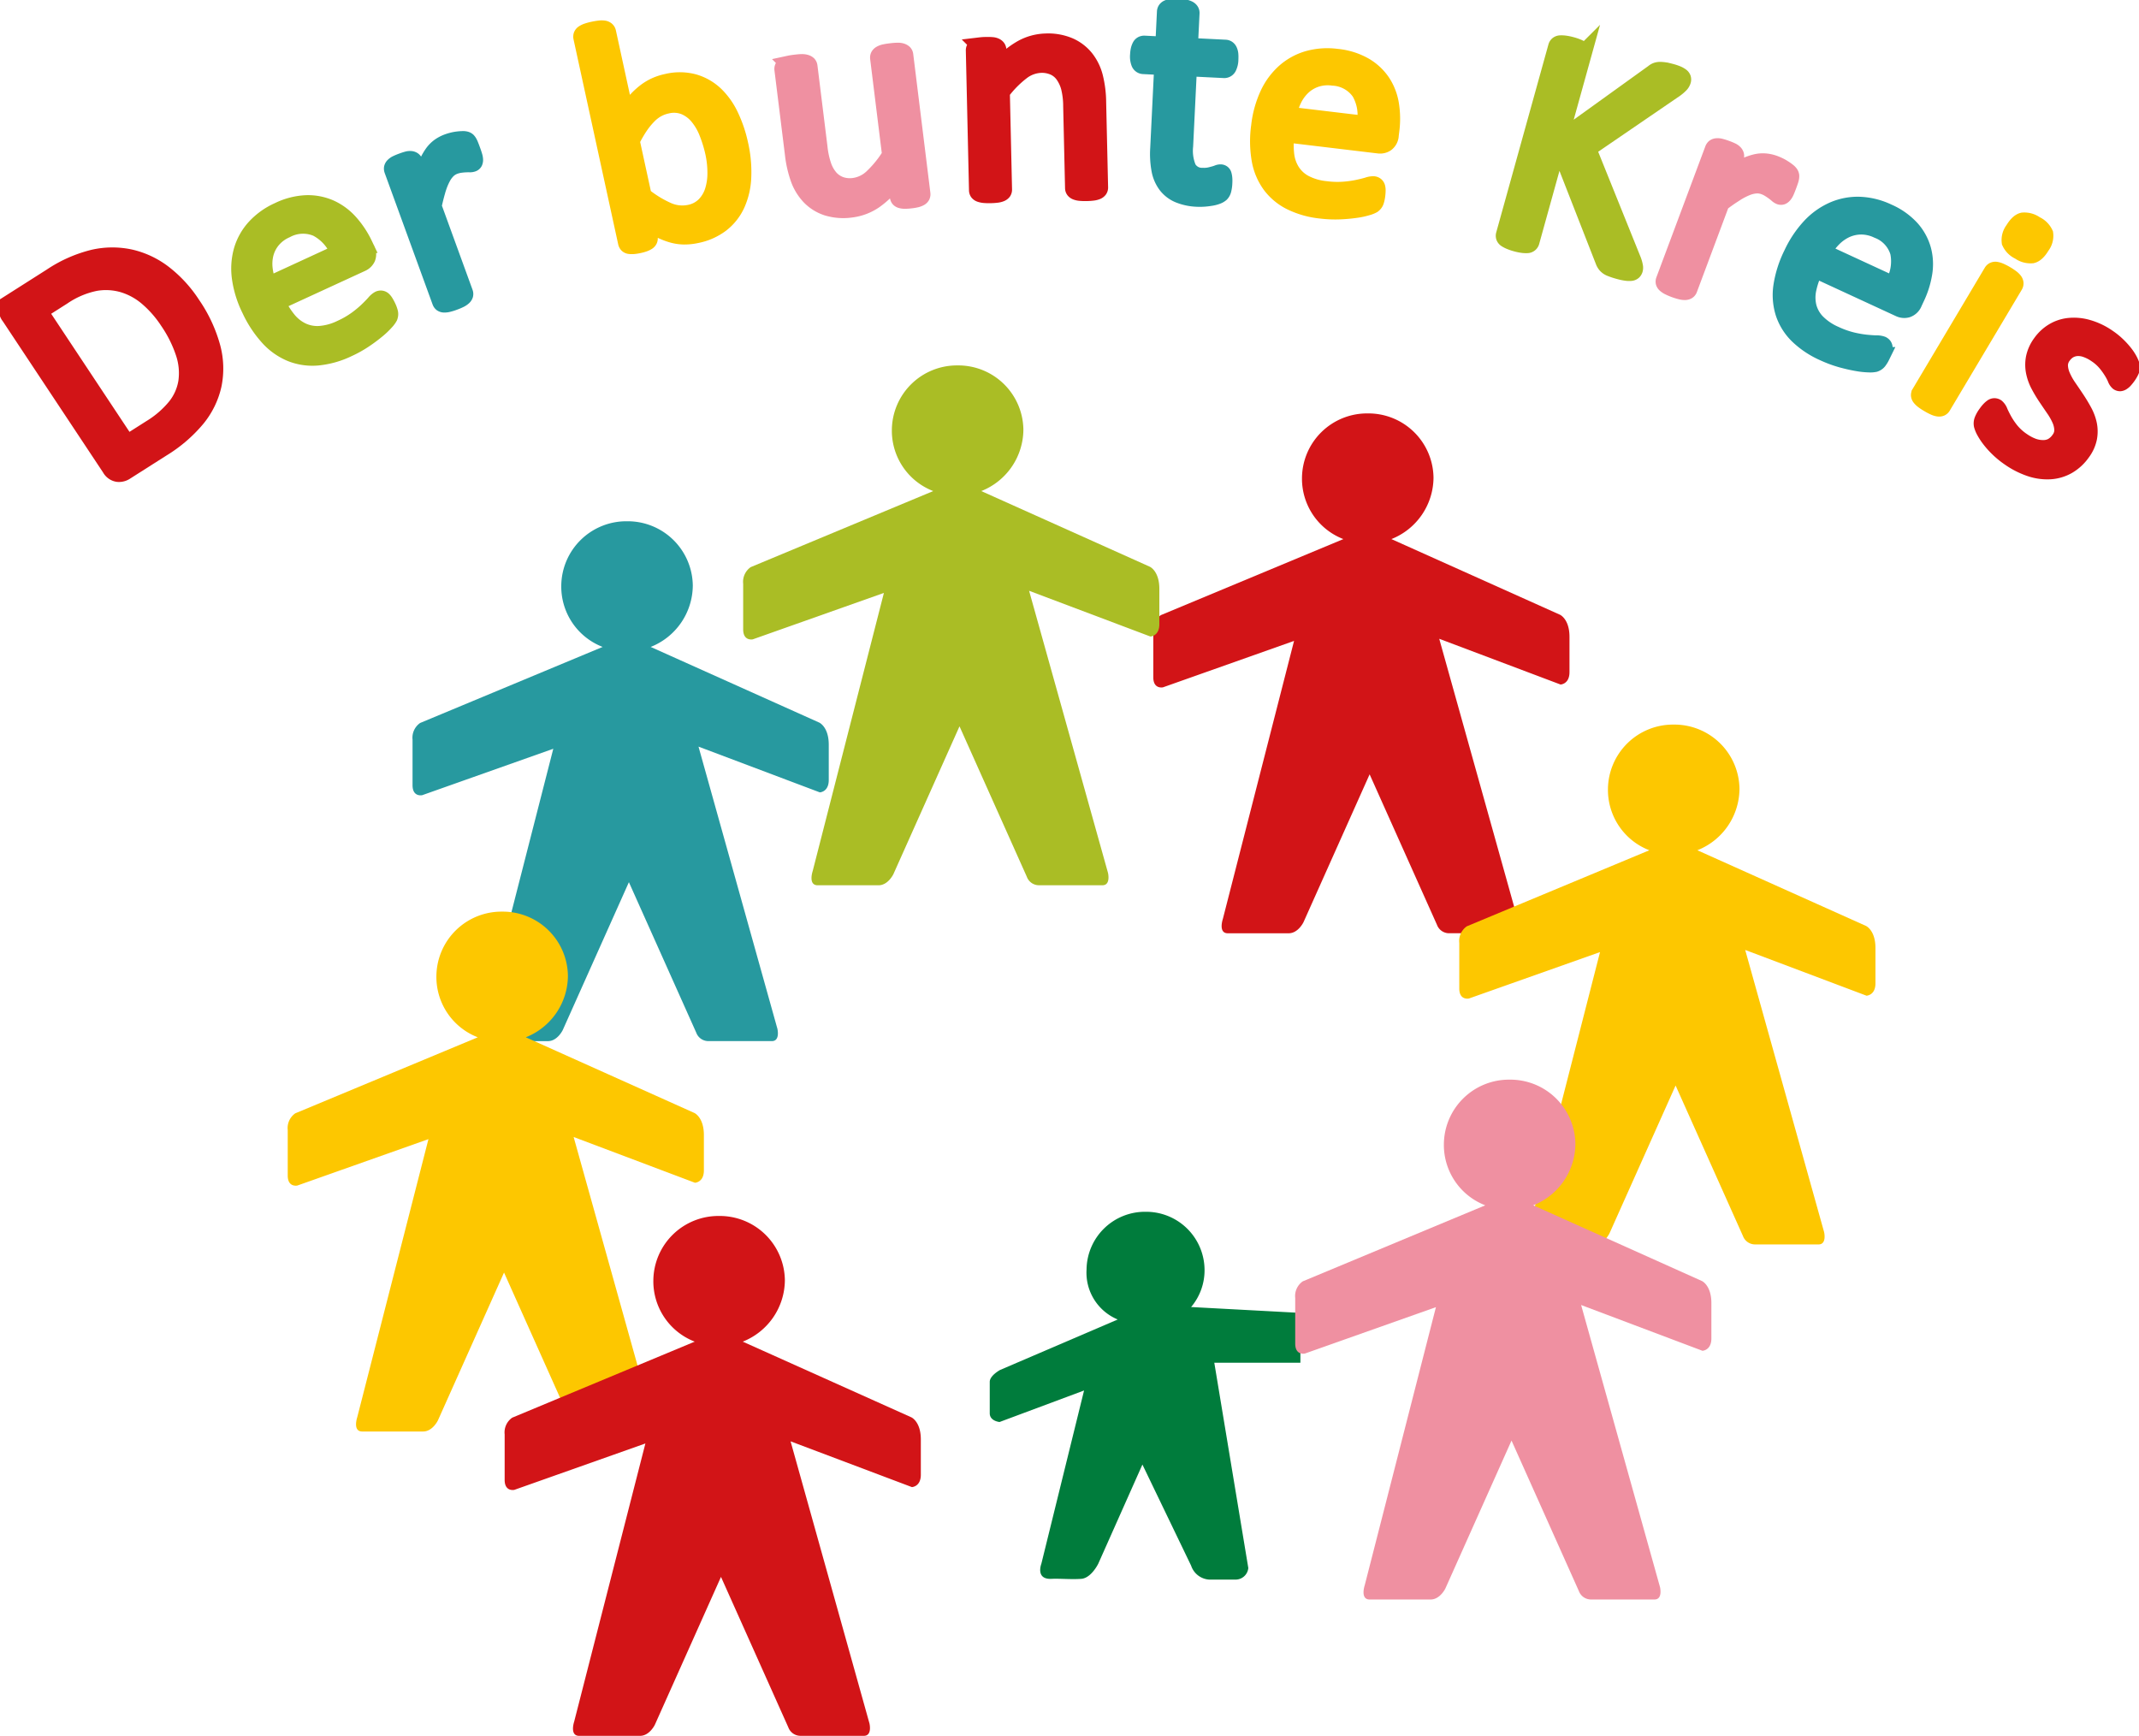 <svg xmlns="http://www.w3.org/2000/svg" xmlns:xlink="http://www.w3.org/1999/xlink" width="173.072" height="140.453" viewBox="0 0 173.072 140.453"><defs><style>.a,.c,.e,.g,.i,.k{fill:none;}.b{clip-path:url(#a);}.c{stroke:#d21417;}.c,.e,.g,.i,.k{stroke-width:1.383px;}.d{fill:#d21417;}.e{stroke:#aabd25;}.f{fill:#aabd25;}.g{stroke:#27999f;}.h{fill:#27999f;}.i{stroke:#fdc700;}.j{fill:#fdc700;}.k{stroke:#ef90a1;}.l{fill:#ef90a1;}.m{fill:#007c3c;}</style><clipPath id="a"><path class="a" d="M0-22.832H173.072V-163.285H0Z" transform="translate(0 163.285)"></path></clipPath></defs><g class="b"><g transform="translate(0.595 20.712)"><path class="c" d="M-2.328-1.283a5.132,5.132,0,0,1,.2,2.3A4.328,4.328,0,0,1-3,3,7.913,7.913,0,0,1-5.048,4.777L-6.97,6l-7.1-10.707,1.9-1.209a7.234,7.234,0,0,1,2.64-1.119,4.973,4.973,0,0,1,2.252.126,5.446,5.446,0,0,1,1.99,1.1A8.978,8.978,0,0,1-3.63-3.91,10.21,10.21,0,0,1-2.328-1.283ZM-4-7.742A6.98,6.98,0,0,0-6.687-9.019a6.858,6.858,0,0,0-2.994.013,10.679,10.679,0,0,0-3.392,1.5l-3.182,2.023a.9.9,0,0,0-.364.465.8.8,0,0,0,.163.721L-8.317,7.976a.832.832,0,0,0,.607.437.935.935,0,0,0,.581-.135l2.976-1.892A11.369,11.369,0,0,0-1.336,3.974,6.5,6.5,0,0,0-.007,1.262a6.612,6.612,0,0,0-.1-3.078,11.357,11.357,0,0,0-1.6-3.418A10.1,10.1,0,0,0-4-7.742Z" transform="translate(16.651 9.178)"></path></g><g transform="translate(0.377 20.486)"><path class="d" d="M-2.491-.658A11.647,11.647,0,0,1-.846,2.848,6.789,6.789,0,0,1-.74,6,6.677,6.677,0,0,1-2.1,8.785a11.74,11.74,0,0,1-2.89,2.473L-8.045,13.2a.96.96,0,0,1-.6.141.859.859,0,0,1-.623-.451L-17.615.3a.82.82,0,0,1-.166-.739.922.922,0,0,1,.372-.477l3.265-2.076a10.923,10.923,0,0,1,3.479-1.537A7.039,7.039,0,0,1-7.594-4.54,7.182,7.182,0,0,1-4.838-3.23,10.389,10.389,0,0,1-2.491-.658M-4.457.7a9.283,9.283,0,0,0-1.7-1.947A5.632,5.632,0,0,0-8.2-2.378a5.107,5.107,0,0,0-2.31-.128,7.44,7.44,0,0,0-2.708,1.147l-1.95,1.24,7.287,10.983,1.972-1.254a8.065,8.065,0,0,0,2.1-1.818,4.432,4.432,0,0,0,.9-2.042,5.243,5.243,0,0,0-.209-2.355A10.5,10.5,0,0,0-4.457.7" transform="translate(17.815 4.703)"></path></g><g transform="translate(19.402 16.483)"><path class="e" d="M-.378-1.072a4.575,4.575,0,0,1-.355-1.3A3.445,3.445,0,0,1-.657-3.635,2.912,2.912,0,0,1-.09-4.741a3.039,3.039,0,0,1,1.123-.837,2.882,2.882,0,0,1,2.5-.126A3.811,3.811,0,0,1,5.32-3.7Zm7.728-3.3A7.427,7.427,0,0,0,6.185-6.127,4.722,4.722,0,0,0,4.629-7.283a4.466,4.466,0,0,0-1.922-.384,5.658,5.658,0,0,0-2.28.579A5.748,5.748,0,0,0-1.462-5.739,4.716,4.716,0,0,0-2.505-3.887a5.443,5.443,0,0,0-.146,2.245A8.311,8.311,0,0,0-1.86.886,8.912,8.912,0,0,0-.354,3.162,5.038,5.038,0,0,0,1.48,4.438a4.693,4.693,0,0,0,2.133.293A7.252,7.252,0,0,0,6.04,4.044a9.285,9.285,0,0,0,1.346-.752,12.411,12.411,0,0,0,1.037-.776A5.937,5.937,0,0,0,9.1,1.865a1.858,1.858,0,0,0,.28-.378.726.726,0,0,0,.041-.179.541.541,0,0,0-.015-.18C9.391,1.065,9.368,1,9.342.921A2.6,2.6,0,0,0,9.231.66,3.254,3.254,0,0,0,9.047.322a.94.94,0,0,0-.159-.2A.287.287,0,0,0,8.732.051a.3.3,0,0,0-.165.028A1.249,1.249,0,0,0,8.21.389c-.145.163-.335.36-.572.588a8.587,8.587,0,0,1-.88.731,7.26,7.26,0,0,1-1.271.732,4.75,4.75,0,0,1-1.724.475,2.94,2.94,0,0,1-1.422-.261,3.329,3.329,0,0,1-1.147-.9A6.912,6.912,0,0,1,.283.3L7.16-2.866a.86.86,0,0,0,.429-.427.855.855,0,0,0-.076-.735Z" transform="translate(2.705 7.667)"></path></g><g transform="translate(19.185 16.258)"><path class="f" d="M-1.721-.613a.878.878,0,0,1,.079.761.882.882,0,0,1-.445.441L-9.21,3.873a7.208,7.208,0,0,0,.944,1.505,3.437,3.437,0,0,0,1.187.933,3.059,3.059,0,0,0,1.473.27,4.918,4.918,0,0,0,1.785-.493A7.5,7.5,0,0,0-2.5,5.331a9.042,9.042,0,0,0,.911-.758q.368-.356.593-.611a1.283,1.283,0,0,1,.368-.321A.326.326,0,0,1-.46,3.613.31.31,0,0,1-.3,3.689a.979.979,0,0,1,.165.2,3.351,3.351,0,0,1,.191.352,2.6,2.6,0,0,1,.115.27,2.141,2.141,0,0,1,.065.213.538.538,0,0,1,.016.187A.681.681,0,0,1,.213,5.1a1.913,1.913,0,0,1-.289.391,6.091,6.091,0,0,1-.7.676,12.863,12.863,0,0,1-1.074.8,9.605,9.605,0,0,1-1.394.779,7.508,7.508,0,0,1-2.514.712,4.862,4.862,0,0,1-2.208-.3,5.22,5.22,0,0,1-1.9-1.324,9.218,9.218,0,0,1-1.56-2.357,8.642,8.642,0,0,1-.819-2.618A5.622,5.622,0,0,1-12.1-.466a4.875,4.875,0,0,1,1.081-1.921,5.914,5.914,0,0,1,1.956-1.4,5.833,5.833,0,0,1,2.361-.6,4.628,4.628,0,0,1,1.99.4A4.878,4.878,0,0,1-3.1-2.789,7.691,7.691,0,0,1-1.89-.966Zm-2.273.342A3.941,3.941,0,0,0-5.843-2.35a2.983,2.983,0,0,0-2.589.13A3.162,3.162,0,0,0-9.6-1.354a2.991,2.991,0,0,0-.586,1.147,3.554,3.554,0,0,0-.08,1.308A4.7,4.7,0,0,0-9.895,2.45Z" transform="translate(12.305 4.385)"></path></g><g transform="translate(31.759 11.298)"><path class="g" d="M-1.02-.075a1.584,1.584,0,0,0-.112-.233.778.778,0,0,0-.09-.121.37.37,0,0,0-.134-.077.857.857,0,0,0-.283-.028A3.861,3.861,0,0,0-2.058-.5a3.183,3.183,0,0,0-.428.086,3.532,3.532,0,0,0-.352.11,2.81,2.81,0,0,0-.642.337A2.413,2.413,0,0,0-4.036.6a4.83,4.83,0,0,0-.49.9,8.963,8.963,0,0,0-.435,1.339l-.563-1.547a.3.3,0,0,0-.1-.144A.381.381,0,0,0-5.8,1.079a.754.754,0,0,0-.29.026q-.175.046-.433.142a4.485,4.485,0,0,0-.427.178.838.838,0,0,0-.244.17.335.335,0,0,0-.1.17.357.357,0,0,0,.022.172L-3.4,12.564a.305.305,0,0,0,.1.145.336.336,0,0,0,.193.055,1.193,1.193,0,0,0,.324-.04,3.921,3.921,0,0,0,.477-.15,4.207,4.207,0,0,0,.471-.2,1.133,1.133,0,0,0,.267-.181.392.392,0,0,0,.112-.168.3.3,0,0,0-.012-.177L-4.013,4.858q.173-.8.35-1.375a5.219,5.219,0,0,1,.387-.96,2.39,2.39,0,0,1,.449-.609,1.587,1.587,0,0,1,.531-.33,2.334,2.334,0,0,1,.474-.122c.152-.02.291-.034.417-.04s.24-.009.343-.006a.664.664,0,0,0,.247-.033.206.206,0,0,0,.127-.107A.426.426,0,0,0-.656,1.09,1.183,1.183,0,0,0-.709.8C-.745.674-.794.527-.858.353S-.977.03-1.02-.075Z" transform="translate(7.293 0.535)"></path></g><g transform="translate(31.541 11.072)"><path class="h" d="M-1.115-.15c.068.179.12.331.157.457A1.149,1.149,0,0,1-.9.611.434.434,0,0,1-.934.8a.221.221,0,0,1-.134.111.746.746,0,0,1-.264.033c-.11,0-.231,0-.366.007S-1.98.975-2.143,1a2.373,2.373,0,0,0-.5.126,1.7,1.7,0,0,0-.566.341,2.528,2.528,0,0,0-.479.63,5.279,5.279,0,0,0-.412.993q-.188.594-.373,1.421l2.71,7.227a.283.283,0,0,1,.011.183.4.4,0,0,1-.119.174,1.234,1.234,0,0,1-.283.186,4.8,4.8,0,0,1-.5.208,4.644,4.644,0,0,1-.508.155,1.371,1.371,0,0,1-.347.04.363.363,0,0,1-.206-.058.325.325,0,0,1-.106-.149L-7.945,1.487a.358.358,0,0,1-.024-.177.355.355,0,0,1,.1-.176.922.922,0,0,1,.26-.176A4.881,4.881,0,0,1-7.151.773c.183-.065.338-.114.463-.145A.829.829,0,0,1-6.382.6a.44.44,0,0,1,.19.071.321.321,0,0,1,.1.15l.6,1.6a9.084,9.084,0,0,1,.464-1.386A4.93,4.93,0,0,1-4.5.105a2.473,2.473,0,0,1,.594-.587,3.028,3.028,0,0,1,.682-.35c.108-.039.233-.076.375-.114a3.635,3.635,0,0,1,.456-.087,4.211,4.211,0,0,1,.446-.036.915.915,0,0,1,.3.031.371.371,0,0,1,.144.08.742.742,0,0,1,.095.124,1.527,1.527,0,0,1,.12.242q.068.163.173.443" transform="translate(7.972 1.069)"></path></g><g transform="translate(47.072 2.342)"><path class="i" d="M-1.765-1.886A4.827,4.827,0,0,1-1.971-.4,2.892,2.892,0,0,1-2.661.773a2.393,2.393,0,0,1-1.259.656,2.922,2.922,0,0,1-1.749-.194A8.791,8.791,0,0,1-7.656.016l-.969-4.45A9.822,9.822,0,0,1-7.92-5.659a6.131,6.131,0,0,1,.7-.848,3.03,3.03,0,0,1,.717-.541,2.875,2.875,0,0,1,.772-.28A2.359,2.359,0,0,1-4.3-7.237a2.856,2.856,0,0,1,1.091.813A4.769,4.769,0,0,1-2.439-5.1a10.5,10.5,0,0,1,.5,1.633A7.729,7.729,0,0,1-1.765-1.886ZM-.6-6.406A5.818,5.818,0,0,0-1.812-8.141a4.18,4.18,0,0,0-1.7-.993,4.384,4.384,0,0,0-2.212-.037,4.491,4.491,0,0,0-.933.3,4.193,4.193,0,0,0-.836.508,5.882,5.882,0,0,0-.8.759,8.432,8.432,0,0,0-.789,1.063l-1.455-6.682a.308.308,0,0,0-.089-.163.378.378,0,0,0-.19-.09,1.251,1.251,0,0,0-.33-.008,4.8,4.8,0,0,0-.521.084,4.254,4.254,0,0,0-.5.132,1.3,1.3,0,0,0-.3.142.339.339,0,0,0-.138.158.349.349,0,0,0-.006.184l3.608,16.56a.369.369,0,0,0,.075.166.279.279,0,0,0,.176.086,1.364,1.364,0,0,0,.3.007,3.265,3.265,0,0,0,.433-.065,3.319,3.319,0,0,0,.429-.117,1.383,1.383,0,0,0,.267-.128.34.34,0,0,0,.138-.151.308.308,0,0,0,.013-.186l-.3-1.363A10.839,10.839,0,0,0-6.348,2.7a5.625,5.625,0,0,0,1.01.409,3.666,3.666,0,0,0,.972.151,4.619,4.619,0,0,0,1.023-.106,4.821,4.821,0,0,0,1.98-.874A4.23,4.23,0,0,0-.108.7,5.869,5.869,0,0,0,.4-1.477,10,10,0,0,0,.155-4.154,10.409,10.409,0,0,0-.6-6.406Z" transform="translate(12.623 13.49)"></path></g><g transform="translate(46.855 2.116)"><path class="j" d="M-2.146-1.557A10.187,10.187,0,0,1-1.891,1.19a6.014,6.014,0,0,1-.528,2.234,4.334,4.334,0,0,1-1.3,1.615,5.006,5.006,0,0,1-2.045.9,4.74,4.74,0,0,1-1.057.108,3.846,3.846,0,0,1-1.006-.154A5.862,5.862,0,0,1-8.867,5.47a11.685,11.685,0,0,1-1.156-.688l.306,1.4a.322.322,0,0,1-.012.19.347.347,0,0,1-.143.156,1.371,1.371,0,0,1-.277.132,3.268,3.268,0,0,1-.443.12,3.21,3.21,0,0,1-.446.067,1.362,1.362,0,0,1-.315-.007.277.277,0,0,1-.181-.088.39.39,0,0,1-.078-.17l-3.728-16.986a.362.362,0,0,1,.006-.188.345.345,0,0,1,.142-.163,1.336,1.336,0,0,1,.314-.145,4.39,4.39,0,0,1,.514-.135,4.588,4.588,0,0,1,.538-.087,1.22,1.22,0,0,1,.341.009.393.393,0,0,1,.2.091.322.322,0,0,1,.091.167L-11.693-4a8.731,8.731,0,0,1,.814-1.088,5.978,5.978,0,0,1,.829-.78,4.278,4.278,0,0,1,.864-.52,4.686,4.686,0,0,1,.964-.31,4.581,4.581,0,0,1,2.285.039,4.338,4.338,0,0,1,1.76,1.02A5.951,5.951,0,0,1-2.925-3.866a10.739,10.739,0,0,1,.778,2.31m-2.169.71a10.612,10.612,0,0,0-.51-1.675,4.894,4.894,0,0,0-.8-1.363,2.945,2.945,0,0,0-1.127-.833,2.463,2.463,0,0,0-1.483-.095,3.042,3.042,0,0,0-.8.288,3.148,3.148,0,0,0-.741.554,6.3,6.3,0,0,0-.719.87,10.231,10.231,0,0,0-.729,1.258l1,4.564a9.06,9.06,0,0,0,2.051,1.25,3.021,3.021,0,0,0,1.807.2,2.478,2.478,0,0,0,1.3-.673,2.966,2.966,0,0,0,.713-1.208A4.857,4.857,0,0,0-4.131.77,7.821,7.821,0,0,0-4.316-.847" transform="translate(15.35 11.132)"></path></g><g transform="translate(63.343 4.144)"><path class="k" d="M-1.6-.049a.26.26,0,0,0-.078-.162.534.534,0,0,0-.187-.1.945.945,0,0,0-.327-.037Q-2.4-.346-2.7-.31c-.212.025-.382.052-.513.08a1.052,1.052,0,0,0-.314.114.378.378,0,0,0-.156.145A.308.308,0,0,0-3.711.2l.97,7.843A8.868,8.868,0,0,1-4.2,9.854a2.719,2.719,0,0,1-1.5.735,2.349,2.349,0,0,1-1.1-.1,2.081,2.081,0,0,1-.836-.557A2.988,2.988,0,0,1-8.2,8.97,6.841,6.841,0,0,1-8.54,7.41L-9.349.875A.283.283,0,0,0-9.421.713a.455.455,0,0,0-.187-.1A1,1,0,0,0-9.94.573c-.138,0-.307.018-.511.042s-.371.051-.5.079a1.085,1.085,0,0,0-.322.114.389.389,0,0,0-.156.145.306.306,0,0,0-.024.175l.844,6.809a8.941,8.941,0,0,0,.466,2.052A4.109,4.109,0,0,0-9.27,11.4a3.4,3.4,0,0,0,1.389.866,4.469,4.469,0,0,0,1.971.145,4.212,4.212,0,0,0,1.869-.717A7.075,7.075,0,0,0-2.3,9.917l.183,1.484a.349.349,0,0,0,.059.164.3.3,0,0,0,.161.1,1.057,1.057,0,0,0,.3.04,3.9,3.9,0,0,0,.48-.031A3.719,3.719,0,0,0-.67,11.6a1.162,1.162,0,0,0,.289-.11.348.348,0,0,0,.144-.138.308.308,0,0,0,.024-.174Z" transform="translate(11.461 0.353)"></path></g><g transform="translate(63.126 3.92)"><path class="l" d="M-1.9-1.94a.314.314,0,0,1-.024.18.362.362,0,0,1-.151.143,1.188,1.188,0,0,1-.3.114,3.433,3.433,0,0,1-.464.082,3.931,3.931,0,0,1-.5.034,1.113,1.113,0,0,1-.313-.042.32.32,0,0,1-.166-.1A.35.35,0,0,1-3.876-1.7L-4.067-3.24A7.354,7.354,0,0,1-5.874-1.4a4.389,4.389,0,0,1-1.942.742,4.669,4.669,0,0,1-2.045-.15A3.555,3.555,0,0,1-11.3-1.7a4.274,4.274,0,0,1-.911-1.465A9.193,9.193,0,0,1-12.7-5.292l-.876-7.048a.309.309,0,0,1,.025-.181.406.406,0,0,1,.162-.15,1.131,1.131,0,0,1,.334-.119q.208-.044.525-.082c.211-.025.388-.04.53-.044a1.043,1.043,0,0,1,.346.038.481.481,0,0,1,.194.108.293.293,0,0,1,.074.169l.84,6.764a7.062,7.062,0,0,0,.354,1.614A3.059,3.059,0,0,0-9.6-3.23a2.147,2.147,0,0,0,.868.576,2.454,2.454,0,0,0,1.137.108,2.836,2.836,0,0,0,1.559-.762A9.133,9.133,0,0,0-4.522-5.178L-5.53-13.3a.306.306,0,0,1,.024-.18.4.4,0,0,1,.162-.15,1.082,1.082,0,0,1,.326-.118q.2-.044.532-.083c.211-.025.388-.04.53-.043a.944.944,0,0,1,.339.039.549.549,0,0,1,.194.108.263.263,0,0,1,.081.168Z" transform="translate(13.579 13.872)"></path></g><g transform="translate(78.84 3.4)"><path class="c" d="M-1.621-.793a8.734,8.734,0,0,0-.258-2.058,4.044,4.044,0,0,0-.727-1.484A3.46,3.46,0,0,0-3.9-5.33,4.38,4.38,0,0,0-5.835-5.67a4.2,4.2,0,0,0-1.931.538,7.014,7.014,0,0,0-1.893,1.6L-9.694-5.02a.314.314,0,0,0-.049-.169.4.4,0,0,0-.149-.122.782.782,0,0,0-.289-.069,4.521,4.521,0,0,0-.465-.009c-.2,0-.353.015-.471.029a.879.879,0,0,0-.292.082.333.333,0,0,0-.149.129.334.334,0,0,0-.035.169l.256,11.29a.3.3,0,0,0,.048.169.366.366,0,0,0,.169.115,1.381,1.381,0,0,0,.327.069,4.536,4.536,0,0,0,.509.013,4.715,4.715,0,0,0,.521-.036,1.168,1.168,0,0,0,.317-.083.406.406,0,0,0,.163-.123.278.278,0,0,0,.047-.17l-.178-7.889A8.435,8.435,0,0,1-7.794-3.28a2.742,2.742,0,0,1,1.567-.587,2.431,2.431,0,0,1,1.081.2,1.933,1.933,0,0,1,.772.635A3.218,3.218,0,0,1-3.9-2.023,6.4,6.4,0,0,1-3.716-.471l.151,6.61a.268.268,0,0,0,.054.168.379.379,0,0,0,.169.115,1.141,1.141,0,0,0,.32.069,4.3,4.3,0,0,0,.522.014,4.471,4.471,0,0,0,.51-.036,1.27,1.27,0,0,0,.316-.082.4.4,0,0,0,.163-.124.281.281,0,0,0,.047-.169Z" transform="translate(11.592 5.672)"></path></g><g transform="translate(78.623 3.175)"><path class="d" d="M-1.717-1.982a.287.287,0,0,1-.049.177.424.424,0,0,1-.17.127,1.251,1.251,0,0,1-.33.085,4.541,4.541,0,0,1-.53.038,4.658,4.658,0,0,1-.545-.015,1.225,1.225,0,0,1-.334-.071.423.423,0,0,1-.176-.12.294.294,0,0,1-.058-.175l-.156-6.85a6.5,6.5,0,0,0-.2-1.609,3.306,3.306,0,0,0-.488-1.042,2,2,0,0,0-.806-.66,2.567,2.567,0,0,0-1.128-.21,2.866,2.866,0,0,0-1.633.61,8.769,8.769,0,0,0-1.689,1.713l.187,8.178a.286.286,0,0,1-.049.176.407.407,0,0,1-.169.128,1.26,1.26,0,0,1-.33.085,4.479,4.479,0,0,1-.544.038,4.492,4.492,0,0,1-.532-.014,1.319,1.319,0,0,1-.341-.071.364.364,0,0,1-.175-.12.324.324,0,0,1-.051-.175l-.267-11.7a.359.359,0,0,1,.035-.176.355.355,0,0,1,.157-.133.918.918,0,0,1,.3-.085c.123-.015.287-.026.49-.03s.357,0,.485.009a.813.813,0,0,1,.3.071.435.435,0,0,1,.156.127.317.317,0,0,1,.051.175l.035,1.547a7.3,7.3,0,0,1,1.976-1.662,4.394,4.394,0,0,1,2.014-.558,4.57,4.57,0,0,1,2.021.353,3.614,3.614,0,0,1,1.346,1.03,4.188,4.188,0,0,1,.76,1.537A9.088,9.088,0,0,1-1.879-9.12Z" transform="translate(12.278 14.176)"></path></g><g transform="translate(92.136 0.595)"><path class="g" d="M-1.118-2.244a1.553,1.553,0,0,0-.045-.243.213.213,0,0,0-.082-.124.236.236,0,0,0-.118-.038.545.545,0,0,0-.229.046c-.085.034-.187.069-.305.1s-.255.07-.407.1a2.182,2.182,0,0,1-.517.032,1.306,1.306,0,0,1-1.205-.661,3.638,3.638,0,0,1-.258-1.791l.309-6.335,2.9.144A.342.342,0,0,0-.768-11.2a1.446,1.446,0,0,0,.145-.651,2.911,2.911,0,0,0-.005-.405A.865.865,0,0,0-.7-12.527a.359.359,0,0,0-.125-.158.326.326,0,0,0-.173-.052l-2.9-.145.132-2.7a.279.279,0,0,0-.042-.166.405.405,0,0,0-.156-.14.971.971,0,0,0-.31-.1,4.293,4.293,0,0,0-.513-.051,4.4,4.4,0,0,0-.5,0,1.1,1.1,0,0,0-.323.066.365.365,0,0,0-.169.125.319.319,0,0,0-.052.163l-.132,2.7-1.566-.078a.379.379,0,0,0-.185.035.317.317,0,0,0-.138.145,1.194,1.194,0,0,0-.1.268,2.162,2.162,0,0,0-.051.4,1.432,1.432,0,0,0,.08.661.34.34,0,0,0,.292.217l1.579.079-.324,6.638a7.1,7.1,0,0,0,.1,1.719A2.909,2.909,0,0,0-5.744-1.67a2.432,2.432,0,0,0,.993.758A4.319,4.319,0,0,0-3.259-.6a4.645,4.645,0,0,0,.579-.01c.193-.015.377-.039.55-.068A2.431,2.431,0,0,0-1.666-.8a1,1,0,0,0,.311-.175.659.659,0,0,0,.166-.308,2.629,2.629,0,0,0,.077-.578A2.419,2.419,0,0,0-1.118-2.244Z" transform="translate(7.997 16.045)"></path></g><g transform="translate(91.918 0.371)"><path class="h" d="M-1.185-2.372a2.671,2.671,0,0,1-.083.594.659.659,0,0,1-.175.317,1.027,1.027,0,0,1-.329.181,2.652,2.652,0,0,1-.491.126c-.183.03-.377.053-.582.071a5.2,5.2,0,0,1-.612.009,4.7,4.7,0,0,1-1.58-.318,2.572,2.572,0,0,1-1.051-.78,2.954,2.954,0,0,1-.556-1.264,7.172,7.172,0,0,1-.1-1.769l.344-6.831-1.672-.081a.355.355,0,0,1-.307-.224,1.426,1.426,0,0,1-.087-.68,2.157,2.157,0,0,1,.055-.414,1.2,1.2,0,0,1,.1-.276.341.341,0,0,1,.147-.149.423.423,0,0,1,.2-.036l1.658.08.139-2.78a.319.319,0,0,1,.056-.166.368.368,0,0,1,.179-.128,1.149,1.149,0,0,1,.343-.068,4.536,4.536,0,0,1,.532,0,4.79,4.79,0,0,1,.542.051,1.114,1.114,0,0,1,.328.1.429.429,0,0,1,.165.145.29.29,0,0,1,.045.171l-.14,2.78,3.067.148a.366.366,0,0,1,.183.053.387.387,0,0,1,.131.163.875.875,0,0,1,.073.284,2.821,2.821,0,0,1,.005.417,1.423,1.423,0,0,1-.154.669.357.357,0,0,1-.328.192l-3.066-.147-.328,6.52A3.637,3.637,0,0,0-4.271-3.57a1.387,1.387,0,0,0,1.276.68,2.208,2.208,0,0,0,.547-.033,4.409,4.409,0,0,0,.431-.1c.125-.038.234-.074.324-.108A.594.594,0,0,1-1.45-3.18a.265.265,0,0,1,.125.039.21.21,0,0,1,.086.128,1.492,1.492,0,0,1,.048.249,2.361,2.361,0,0,1,.006.391" transform="translate(8.475 16.967)"></path></g><g transform="translate(101.839 4.597)"><path class="i" d="M-.389-.768A4.586,4.586,0,0,1,.016-2.052a3.491,3.491,0,0,1,.749-1.03A2.961,2.961,0,0,1,1.84-3.725a3.09,3.09,0,0,1,1.4-.124,2.825,2.825,0,0,1,2.176,1.2A3.723,3.723,0,0,1,5.835-.025ZM7.911.464a7.312,7.312,0,0,0-.03-2.1,4.553,4.553,0,0,0-.686-1.788A4.331,4.331,0,0,0,5.783-4.746a5.6,5.6,0,0,0-2.237-.7,5.817,5.817,0,0,0-2.322.158A4.856,4.856,0,0,0-.658-4.258,5.54,5.54,0,0,0-2-2.432,8.318,8.318,0,0,0-2.7.119,8.8,8.8,0,0,0-2.661,2.83a4.878,4.878,0,0,0,.855,2.036A4.571,4.571,0,0,0-.166,6.225a7.188,7.188,0,0,0,2.417.681,9.5,9.5,0,0,0,1.543.064,12.714,12.714,0,0,0,1.295-.118,6.007,6.007,0,0,0,.925-.2,1.919,1.919,0,0,0,.44-.175.735.735,0,0,0,.132-.131.565.565,0,0,0,.084-.16c.02-.061.039-.13.057-.208A2.578,2.578,0,0,0,6.774,5.7,3.292,3.292,0,0,0,6.8,5.319a.917.917,0,0,0-.028-.249.29.29,0,0,0-.092-.144.3.3,0,0,0-.154-.063,1.276,1.276,0,0,0-.469.078q-.315.094-.8.2a8.813,8.813,0,0,1-1.138.16,7.2,7.2,0,0,1-1.469-.043A4.684,4.684,0,0,1,.944,4.765,2.846,2.846,0,0,1-.114,3.8,3.213,3.213,0,0,1-.592,2.445,6.768,6.768,0,0,1-.575.74l7.514.9A.871.871,0,0,0,7.531,1.5.861.861,0,0,0,7.864.837Z" transform="translate(2.784 5.492)"></path></g><g transform="translate(101.622 4.371)"><path class="j" d="M-1.8-1.066a.894.894,0,0,1-.348.686.909.909,0,0,1-.616.142l-7.816-.929A7.012,7.012,0,0,0-10.6.6a3.338,3.338,0,0,0,.5,1.409A2.973,2.973,0,0,0-9,3a4.888,4.888,0,0,0,1.778.513A7.6,7.6,0,0,0-5.7,3.56a9.6,9.6,0,0,0,1.184-.167c.337-.074.614-.144.834-.209a1.3,1.3,0,0,1,.487-.08.313.313,0,0,1,.16.065.29.29,0,0,1,.1.15.868.868,0,0,1,.028.258,3.208,3.208,0,0,1-.029.4c-.014.111-.031.207-.049.288s-.039.153-.06.216a.583.583,0,0,1-.088.165.754.754,0,0,1-.137.135,1.99,1.99,0,0,1-.458.181,6.362,6.362,0,0,1-.963.206,13.081,13.081,0,0,1-1.347.122,9.873,9.873,0,0,1-1.6-.066,7.512,7.512,0,0,1-2.516-.705,4.785,4.785,0,0,1-1.706-1.408A5.057,5.057,0,0,1-12.751,1a9.038,9.038,0,0,1-.04-2.807,8.594,8.594,0,0,1,.729-2.645,5.762,5.762,0,0,1,1.393-1.892A5.084,5.084,0,0,1-8.71-7.411a6.094,6.094,0,0,1,2.416-.164,5.842,5.842,0,0,1,2.325.723A4.484,4.484,0,0,1-2.5-5.48a4.722,4.722,0,0,1,.713,1.854,7.5,7.5,0,0,1,.032,2.172Zm-2.113-.893a3.833,3.833,0,0,0-.434-2.724,2.943,2.943,0,0,0-2.264-1.24,3.242,3.242,0,0,0-1.456.128,3.1,3.1,0,0,0-1.12.666,3.606,3.606,0,0,0-.778,1.067,4.688,4.688,0,0,0-.421,1.332Z" transform="translate(12.88 7.626)"></path></g><g transform="translate(121.726 3.551)"><path class="e" d="M-1.711-2.932a2.766,2.766,0,0,0-.134-.5L-5.5-12.5l7.083-4.844A3.1,3.1,0,0,0,2-17.706a.754.754,0,0,0,.17-.3.339.339,0,0,0,0-.171.336.336,0,0,0-.129-.165,1.444,1.444,0,0,0-.294-.166,3.985,3.985,0,0,0-.514-.171c-.217-.058-.395-.1-.535-.118a2.417,2.417,0,0,0-.368-.026.821.821,0,0,0-.275.051.81.81,0,0,0-.225.138l-7.653,5.507,1.954-7.041a.3.3,0,0,0,0-.185.349.349,0,0,0-.142-.163,1.986,1.986,0,0,0-.31-.163,3.873,3.873,0,0,0-.508-.169,3.7,3.7,0,0,0-.519-.106,2.032,2.032,0,0,0-.355-.017.348.348,0,0,0-.206.069.319.319,0,0,0-.1.158l-4.224,15.21a.31.31,0,0,0,0,.179.335.335,0,0,0,.14.17,2.042,2.042,0,0,0,.316.163,3.852,3.852,0,0,0,.5.169,3.673,3.673,0,0,0,.525.108,2.015,2.015,0,0,0,.351.015.317.317,0,0,0,.206-.075.321.321,0,0,0,.1-.151l2.2-7.924,3.721,9.517A1,1,0,0,0-4-3.081a.959.959,0,0,0,.373.245,5.907,5.907,0,0,0,.7.227,4.018,4.018,0,0,0,.556.116,1.585,1.585,0,0,0,.358.011.336.336,0,0,0,.2-.083.369.369,0,0,0,.092-.167A.578.578,0,0,0-1.711-2.932Z" transform="translate(12.238 20.971)"></path></g><g transform="translate(121.509 3.326)"><path class="f" d="M-1.761-3.037a.377.377,0,0,1-.1.169.325.325,0,0,1-.21.086,1.68,1.68,0,0,1-.368-.011,4.217,4.217,0,0,1-.573-.12,6.043,6.043,0,0,1-.72-.234A.973.973,0,0,1-4.112-3.4a.964.964,0,0,1-.169-.286l-3.832-9.748L-10.38-5.317a.324.324,0,0,1-.1.155.339.339,0,0,1-.214.078,2.152,2.152,0,0,1-.361-.015,3.869,3.869,0,0,1-.54-.112,3.947,3.947,0,0,1-.517-.171,2.026,2.026,0,0,1-.324-.169.309.309,0,0,1-.144-.174.315.315,0,0,1-.005-.182l4.351-15.579a.319.319,0,0,1,.1-.162.354.354,0,0,1,.212-.071,2.093,2.093,0,0,1,.368.017,4.015,4.015,0,0,1,.534.109,3.838,3.838,0,0,1,.522.174,1.984,1.984,0,0,1,.32.166.356.356,0,0,1,.145.167.311.311,0,0,1,0,.19l-2.015,7.212L-.16-19.325a.817.817,0,0,1,.232-.14.878.878,0,0,1,.284-.052,2.141,2.141,0,0,1,.378.027,4.968,4.968,0,0,1,.552.121,3.753,3.753,0,0,1,.529.175,1.517,1.517,0,0,1,.3.169.336.336,0,0,1,.132.17.317.317,0,0,1,0,.175.756.756,0,0,1-.175.3,3.266,3.266,0,0,1-.441.367l-7.3,4.963,3.77,9.287a3.007,3.007,0,0,1,.138.515.568.568,0,0,1-.009.206" transform="translate(12.596 21.721)"></path></g><g transform="translate(134.651 11.878)"><path class="k" d="M-1.652-.447A1.547,1.547,0,0,0-1.586-.7a.688.688,0,0,0,.009-.151.346.346,0,0,0-.053-.147.893.893,0,0,0-.2-.206,3.7,3.7,0,0,0-.349-.245,3.314,3.314,0,0,0-.388-.214c-.127-.059-.243-.108-.347-.145a2.843,2.843,0,0,0-.721-.16,2.484,2.484,0,0,0-.807.069,4.852,4.852,0,0,0-.97.364A8.908,8.908,0,0,0-6.633-.8l.575-1.541a.289.289,0,0,0,.017-.174.393.393,0,0,0-.093-.166.756.756,0,0,0-.243-.169,4.364,4.364,0,0,0-.43-.175,4.436,4.436,0,0,0-.449-.142.863.863,0,0,0-.3-.029.352.352,0,0,0-.188.065.363.363,0,0,0-.095.146L-11.794,7.6a.31.31,0,0,0-.017.174.339.339,0,0,0,.114.168,1.23,1.23,0,0,0,.279.181,4.253,4.253,0,0,0,.47.2,4.64,4.64,0,0,0,.5.152,1.21,1.21,0,0,0,.326.038.405.405,0,0,0,.2-.056.276.276,0,0,0,.106-.141l2.6-6.959q.659-.5,1.173-.818A5.313,5.313,0,0,1-5.113.059,2.447,2.447,0,0,1-4.364-.11a1.642,1.642,0,0,1,.63.093A2.289,2.289,0,0,1-3.285.2c.132.083.25.163.353.24s.193.149.271.218a.68.68,0,0,0,.213.137.224.224,0,0,0,.17,0A.452.452,0,0,0-2.132.673,1.111,1.111,0,0,0-1.98.415c.052-.114.109-.259.174-.432S-1.688-.339-1.652-.447Z" transform="translate(11.817 3.194)"></path></g><g transform="translate(134.434 11.653)"><path class="l" d="M-1.7-.537c-.067.179-.127.327-.181.447A1.175,1.175,0,0,1-2.035.18.466.466,0,0,1-2.188.3a.23.23,0,0,1-.177,0A.744.744,0,0,1-2.588.161C-2.67.091-2.764.015-2.871-.065S-3.1-.228-3.237-.315A2.434,2.434,0,0,0-3.7-.538a1.7,1.7,0,0,0-.657-.1,2.553,2.553,0,0,0-.78.176,5.408,5.408,0,0,0-.972.5q-.537.333-1.225.848l-2.71,7.226a.292.292,0,0,1-.112.147.425.425,0,0,1-.2.058,1.251,1.251,0,0,1-.34-.04,4.473,4.473,0,0,1-.52-.159,4.139,4.139,0,0,1-.49-.2,1.291,1.291,0,0,1-.29-.187.357.357,0,0,1-.119-.174.307.307,0,0,1,.018-.181l4.12-10.987a.363.363,0,0,1,.1-.151.361.361,0,0,1,.2-.069.913.913,0,0,1,.314.03,4.769,4.769,0,0,1,.469.147,4.7,4.7,0,0,1,.448.181.818.818,0,0,1,.254.174.444.444,0,0,1,.1.174.33.33,0,0,1-.019.181l-.6,1.6a9.318,9.318,0,0,1,1.27-.764,5.2,5.2,0,0,1,1.012-.376A2.514,2.514,0,0,1-3.6-2.559a2.988,2.988,0,0,1,.751.165c.109.039.229.089.361.151a3.45,3.45,0,0,1,.405.221,4.088,4.088,0,0,1,.365.255.924.924,0,0,1,.21.214.383.383,0,0,1,.056.151.8.8,0,0,1-.009.156,1.654,1.654,0,0,1-.068.26q-.055.166-.162.448" transform="translate(12.131 3.837)"></path></g><g transform="translate(144.127 16.61)"><path class="g" d="M-.548-.617a4.625,4.625,0,0,1,.8-1.1A3.589,3.589,0,0,1,1.29-2.463a3.038,3.038,0,0,1,1.23-.279,3.136,3.136,0,0,1,1.375.315A2.785,2.785,0,0,1,5.581-.619a3.713,3.713,0,0,1-.442,2.63ZM6.959,3.114a7.266,7.266,0,0,0,.642-2A4.514,4.514,0,0,0,7.521-.8,4.256,4.256,0,0,0,6.6-2.5,5.528,5.528,0,0,0,4.7-3.847a5.823,5.823,0,0,0-2.261-.566,4.941,4.941,0,0,0-2.122.395A5.653,5.653,0,0,0-1.548-2.7,8.455,8.455,0,0,0-3.032-.487,8.837,8.837,0,0,0-3.864,2.1,4.848,4.848,0,0,0-3.7,4.3,4.5,4.5,0,0,0-2.575,6.1,7.15,7.15,0,0,0-.491,7.491a9.7,9.7,0,0,0,1.448.537q.707.192,1.27.287a6.263,6.263,0,0,0,.945.1,1.859,1.859,0,0,0,.474-.03A.7.7,0,0,0,3.813,8.3a.538.538,0,0,0,.132-.126c.039-.052.079-.112.123-.181s.086-.151.134-.249a3.526,3.526,0,0,0,.148-.355A.931.931,0,0,0,4.4,7.14a.283.283,0,0,0-.041-.165.312.312,0,0,0-.126-.106A1.28,1.28,0,0,0,3.766,6.8q-.332-.006-.827-.056a9.008,9.008,0,0,1-1.137-.2A7.429,7.429,0,0,1,.419,6.051a4.691,4.691,0,0,1-1.471-1,2.832,2.832,0,0,1-.7-1.24,3.217,3.217,0,0,1-.019-1.44A6.881,6.881,0,0,1-1.209.757L5.658,3.93a.886.886,0,0,0,.608.051A.872.872,0,0,0,6.8,3.455Z" transform="translate(3.92 4.416)"></path></g><g transform="translate(143.91 16.385)"><path class="h" d="M-1.807-1.324a.911.911,0,0,1-.55.544.909.909,0,0,1-.631-.054l-7.124-3.283A7.092,7.092,0,0,0-10.7-2.445a3.324,3.324,0,0,0,.022,1.49A2.929,2.929,0,0,0-9.948.329,4.862,4.862,0,0,0-8.423,1.361a7.638,7.638,0,0,0,1.436.512,9.5,9.5,0,0,0,1.178.2q.515.05.858.058a1.362,1.362,0,0,1,.489.074.31.31,0,0,1,.132.111.294.294,0,0,1,.044.171.936.936,0,0,1-.057.254,3.224,3.224,0,0,1-.154.368,2.9,2.9,0,0,1-.139.258c-.045.071-.087.134-.127.187a.579.579,0,0,1-.136.132.853.853,0,0,1-.173.086,2.09,2.09,0,0,1-.493.031,6.325,6.325,0,0,1-.98-.1,13.323,13.323,0,0,1-1.318-.3,9.771,9.771,0,0,1-1.5-.556A7.413,7.413,0,0,1-11.53,1.41,4.689,4.689,0,0,1-12.7-.45a5.012,5.012,0,0,1-.168-2.277A9.1,9.1,0,0,1-12-5.405a8.753,8.753,0,0,1,1.541-2.287A5.875,5.875,0,0,1-8.534-9.06a5.112,5.112,0,0,1,2.2-.409,6.05,6.05,0,0,1,2.347.584,5.77,5.77,0,0,1,1.978,1.4,4.415,4.415,0,0,1,.953,1.755A4.705,4.705,0,0,1-.971-3.75a7.557,7.557,0,0,1-.667,2.073Zm-1.719-1.5a3.839,3.839,0,0,0,.46-2.72A2.885,2.885,0,0,0-4.819-7.412a3.228,3.228,0,0,0-1.424-.326,3.146,3.146,0,0,0-1.277.289,3.685,3.685,0,0,0-1.08.773,4.837,4.837,0,0,0-.827,1.135Z" transform="translate(12.923 9.471)"></path></g><g transform="translate(155.312 17.872)"><path class="i" d="M-1.646-.169A1.479,1.479,0,0,0-2.387-.9a1.521,1.521,0,0,0-1.025-.291c-.251.058-.5.3-.752.717a1.342,1.342,0,0,0-.267.981,1.469,1.469,0,0,0,.741.733,1.522,1.522,0,0,0,1.025.292q.377-.088.752-.718A1.336,1.336,0,0,0-1.646-.169ZM-4.088,4a.3.3,0,0,0,.04-.167.364.364,0,0,0-.079-.192,1.177,1.177,0,0,0-.236-.226A4.614,4.614,0,0,0-4.8,3.126a4.548,4.548,0,0,0-.452-.233,1.3,1.3,0,0,0-.319-.1.33.33,0,0,0-.207.026.314.314,0,0,0-.122.12l-5.826,9.79a.3.3,0,0,0-.048.169.343.343,0,0,0,.081.188,1.306,1.306,0,0,0,.241.228,3.967,3.967,0,0,0,.426.278,4.233,4.233,0,0,0,.464.243,1.209,1.209,0,0,0,.313.095.406.406,0,0,0,.2-.02.285.285,0,0,0,.131-.121Z" transform="translate(11.773 1.209)"></path></g><g transform="translate(155.094 17.646)"><path class="j" d="M-.315-2.51a.3.3,0,0,1-.137.126.422.422,0,0,1-.212.02,1.251,1.251,0,0,1-.328-.1,4.517,4.517,0,0,1-.483-.248A4.346,4.346,0,0,1-1.919-3a1.343,1.343,0,0,1-.252-.236.35.35,0,0,1-.083-.192A.313.313,0,0,1-2.2-3.6l6.075-10.08A.313.313,0,0,1,4-13.8a.347.347,0,0,1,.215-.027,1.376,1.376,0,0,1,.333.1,4.447,4.447,0,0,1,.471.242,4.434,4.434,0,0,1,.456.293,1.208,1.208,0,0,1,.246.232.381.381,0,0,1,.081.2.291.291,0,0,1-.041.173ZM8.028-15.871a1.428,1.428,0,0,1-.785.741,1.6,1.6,0,0,1-1.068-.3,1.527,1.527,0,0,1-.772-.754A1.36,1.36,0,0,1,5.68-17.2a1.434,1.434,0,0,1,.784-.74,1.6,1.6,0,0,1,1.069.3,1.522,1.522,0,0,1,.771.755,1.35,1.35,0,0,1-.276,1.009" transform="translate(2.254 17.952)"></path></g><g transform="translate(160.379 26.393)"><path class="c" d="M-1.4-1.469a2.837,2.837,0,0,0-.013-1.108,3.882,3.882,0,0,0-.4-1.05q-.281-.515-.6-.993t-.636-.938a5.412,5.412,0,0,1-.5-.892,2.338,2.338,0,0,1-.206-.85,1.3,1.3,0,0,1,.27-.817A1.657,1.657,0,0,1-3-8.576a1.513,1.513,0,0,1,.631-.2,1.853,1.853,0,0,1,.75.1,3.384,3.384,0,0,1,.849.432,3.707,3.707,0,0,1,.8.711,6,6,0,0,1,.5.7,4.305,4.305,0,0,1,.29.556.7.7,0,0,0,.194.3.246.246,0,0,0,.141.043A.346.346,0,0,0,1.32-6a.889.889,0,0,0,.2-.175,3.149,3.149,0,0,0,.233-.293,2.5,2.5,0,0,0,.181-.287c.044-.083.079-.153.1-.212a.511.511,0,0,0,.046-.174.637.637,0,0,0-.044-.244,2.745,2.745,0,0,0-.19-.413,3.947,3.947,0,0,0-.378-.555A6.049,6.049,0,0,0,.9-8.97a5.5,5.5,0,0,0-.714-.577,5.485,5.485,0,0,0-1.671-.8,3.993,3.993,0,0,0-1.506-.134,3.061,3.061,0,0,0-1.271.432,3.283,3.283,0,0,0-.961.9,3.081,3.081,0,0,0-.551,1.2,2.914,2.914,0,0,0,0,1.129,3.88,3.88,0,0,0,.378,1.06,10.638,10.638,0,0,0,.59.989q.323.48.629.926a5.23,5.23,0,0,1,.5.88,2.3,2.3,0,0,1,.2.842,1.276,1.276,0,0,1-.264.8,1.8,1.8,0,0,1-.612.561A1.537,1.537,0,0,1-5.082-.6,2.419,2.419,0,0,1-5.9-.745,3.9,3.9,0,0,1-6.763-1.2,4.265,4.265,0,0,1-7.7-2.044a6.03,6.03,0,0,1-.567-.838c-.143-.26-.257-.488-.341-.682a.9.9,0,0,0-.243-.372.292.292,0,0,0-.157-.052.285.285,0,0,0-.173.057,1.437,1.437,0,0,0-.207.18,2.639,2.639,0,0,0-.255.315,2.354,2.354,0,0,0-.308.538.71.71,0,0,0-.037.4,2.176,2.176,0,0,0,.2.482,5.034,5.034,0,0,0,.44.666A6.585,6.585,0,0,0-8.67-.6a6.929,6.929,0,0,0,.907.733A6.563,6.563,0,0,0-6.119.966a4.262,4.262,0,0,0,1.59.227A3.269,3.269,0,0,0-3.1.78,3.626,3.626,0,0,0-1.928-.3,2.911,2.911,0,0,0-1.4-1.469Z" transform="translate(10.008 10.505)"></path></g><g transform="translate(160.163 26.169)"><path class="d" d="M-1.361-1.722A3.761,3.761,0,0,1-2.574-.6a3.4,3.4,0,0,1-1.481.432A4.433,4.433,0,0,1-5.7-.406a6.822,6.822,0,0,1-1.7-.861,7.184,7.184,0,0,1-.941-.76,7.166,7.166,0,0,1-.705-.784A5.282,5.282,0,0,1-9.5-3.5,2.211,2.211,0,0,1-9.715-4a.742.742,0,0,1,.04-.418,2.418,2.418,0,0,1,.317-.559,2.862,2.862,0,0,1,.266-.328,1.379,1.379,0,0,1,.213-.186.3.3,0,0,1,.18-.059.314.314,0,0,1,.163.056.925.925,0,0,1,.251.385c.088.2.206.44.354.71a6.27,6.27,0,0,0,.587.869,4.37,4.37,0,0,0,.975.879,4,4,0,0,0,.9.471,2.516,2.516,0,0,0,.844.156,1.593,1.593,0,0,0,.758-.188A1.864,1.864,0,0,0-3.236-2.8a1.33,1.33,0,0,0,.274-.827A2.4,2.4,0,0,0-3.173-4.5a5.671,5.671,0,0,0-.514-.915c-.213-.308-.429-.628-.652-.961A10.573,10.573,0,0,1-4.951-7.4a4.031,4.031,0,0,1-.391-1.1,3.067,3.067,0,0,1,0-1.172,3.192,3.192,0,0,1,.571-1.244,3.4,3.4,0,0,1,.994-.932A3.194,3.194,0,0,1-2.46-12.3,4.186,4.186,0,0,1-.9-12.156a5.681,5.681,0,0,1,1.731.833,5.787,5.787,0,0,1,.739.6,6.483,6.483,0,0,1,.594.643,4.009,4.009,0,0,1,.391.576,2.75,2.75,0,0,1,.2.428.745.745,0,0,1,.046.254.581.581,0,0,1-.048.181c-.028.06-.064.134-.108.218a2.749,2.749,0,0,1-.189.3,3.071,3.071,0,0,1-.241.3.974.974,0,0,1-.21.181.367.367,0,0,1-.181.06.256.256,0,0,1-.146-.046.715.715,0,0,1-.2-.31,4.755,4.755,0,0,0-.3-.578,6.507,6.507,0,0,0-.513-.723,3.818,3.818,0,0,0-.827-.739,3.5,3.5,0,0,0-.879-.449,1.944,1.944,0,0,0-.777-.1,1.571,1.571,0,0,0-.654.212,1.712,1.712,0,0,0-.51.477,1.355,1.355,0,0,0-.279.847,2.414,2.414,0,0,0,.212.883,5.581,5.581,0,0,0,.522.927c.216.317.435.641.658.974s.432.675.628,1.03A4.055,4.055,0,0,1-.827-4.085,2.944,2.944,0,0,1-.813-2.934a3.03,3.03,0,0,1-.547,1.211" transform="translate(9.73 12.319)"></path></g><g transform="translate(93.316 33.451)"><path class="d" d="M-3.132-1.653,10.51,4.469s.768.343.768,1.788V9.115c0,.975-.723,1-.723,1L.739,6.414,7.122,29.24s.239,1-.446,1H1.542a1.043,1.043,0,0,1-.987-.686L-4.893,17.382l-5.349,11.96s-.428.9-1.2.9h-4.928c-.792,0-.4-1.156-.4-1.156l5.762-22.5-10.606,3.756s-.782.175-.782-.809V5.85A1.446,1.446,0,0,1-21.785,4.5L-7.017-1.653a5.233,5.233,0,0,1-3.349-4.961,5.266,5.266,0,0,1,5.323-5.207A5.264,5.264,0,0,1,.276-6.614,5.384,5.384,0,0,1-3.132-1.653" transform="translate(22.397 11.821)"></path></g><g transform="translate(118.073 58.629)"><path class="j" d="M-3.132-1.653,10.51,4.469s.768.344.768,1.788V9.115c0,.975-.723,1-.723,1L.739,6.414,7.122,29.24s.239,1-.446,1H1.542a1.045,1.045,0,0,1-.987-.686L-4.893,17.382l-5.349,11.96s-.428.9-1.2.9h-4.928c-.792,0-.4-1.156-.4-1.156l5.762-22.5-10.607,3.756s-.781.175-.781-.809V5.85A1.447,1.447,0,0,1-21.785,4.5L-7.018-1.653a5.233,5.233,0,0,1-3.348-4.961,5.266,5.266,0,0,1,5.323-5.207A5.264,5.264,0,0,1,.276-6.614,5.384,5.384,0,0,1-3.132-1.653" transform="translate(22.397 11.821)"></path></g><g transform="translate(60.132 29.567)"><path class="f" d="M-3.132-1.653,10.509,4.47s.768.343.768,1.788V9.116c0,.975-.723,1-.723,1L.738,6.415,7.122,29.241s.238,1-.446,1H1.542a1.043,1.043,0,0,1-.987-.685L-4.893,17.382l-5.349,11.961s-.428.9-1.2.9h-4.929c-.792,0-.4-1.155-.4-1.155l5.761-22.5-10.606,3.755s-.781.175-.781-.808V5.851A1.448,1.448,0,0,1-21.786,4.5L-7.018-1.653a5.233,5.233,0,0,1-3.348-4.96A5.265,5.265,0,0,1-5.044-11.82,5.264,5.264,0,0,1,.276-6.613a5.382,5.382,0,0,1-3.408,4.96" transform="translate(22.397 11.82)"></path></g><g transform="translate(33.382 42.177)"><path class="h" d="M-3.132-1.653,10.509,4.469s.768.344.768,1.789V9.115c0,.975-.723,1-.723,1L.738,6.414,7.121,29.241s.239,1-.445,1H1.541a1.044,1.044,0,0,1-.987-.686L-4.894,17.382l-5.35,11.961s-.427.9-1.2.9h-4.929c-.792,0-.4-1.156-.4-1.156l5.761-22.5-10.606,3.756s-.782.175-.782-.809V5.85A1.449,1.449,0,0,1-21.786,4.5L-7.018-1.653a5.233,5.233,0,0,1-3.348-4.96,5.265,5.265,0,0,1,5.322-5.208A5.265,5.265,0,0,1,.276-6.613a5.384,5.384,0,0,1-3.408,4.96" transform="translate(22.398 11.821)"></path></g><g transform="translate(23.28 73.763)"><path class="j" d="M-3.132-1.653,10.509,4.47s.768.343.768,1.788V9.116c0,.974-.723,1-.723,1L.738,6.414,7.121,29.241s.239,1-.445,1H1.542a1.044,1.044,0,0,1-.987-.686L-4.893,17.382l-5.349,11.961s-.428.9-1.2.9H-16.37c-.792,0-.4-1.156-.4-1.156l5.761-22.5-10.606,3.754s-.78.175-.78-.808V5.85a1.448,1.448,0,0,1,.61-1.351L-7.018-1.653a5.233,5.233,0,0,1-3.348-4.96,5.266,5.266,0,0,1,5.322-5.208A5.265,5.265,0,0,1,.276-6.613a5.384,5.384,0,0,1-3.408,4.96" transform="translate(22.396 11.821)"></path></g><g transform="translate(80.083 98.05)"><path class="m" d="M-2.648-1.253l8.842.474V3.252H-.772L1.98,19.863a1.035,1.035,0,0,1-1,.938H-1.189a1.653,1.653,0,0,1-1.459-1.129l-3.94-8.18-3.574,8.026s-.566,1.163-1.377,1.222-1.709-.033-2.411,0c-1.317.06-.815-1.222-.815-1.222L-11.31,5.5l-6.838,2.55s-.793-.071-.793-.706V4.8c0-.512.841-.963.841-.963L-8.585-.245a4.1,4.1,0,0,1-2.523-4.043A4.723,4.723,0,0,1-6.334-8.959,4.723,4.723,0,0,1-1.561-4.287,4.6,4.6,0,0,1-2.648-1.253" transform="translate(18.941 8.959)"></path></g><g transform="translate(40.833 98.388)"><path class="d" d="M-3.132-1.653,10.509,4.47s.768.343.768,1.788V9.116c0,.974-.723,1-.723,1L.738,6.414,7.121,29.241s.239,1-.445,1H1.542a1.044,1.044,0,0,1-.987-.686L-4.893,17.382l-5.349,11.961s-.428.9-1.2.9h-4.929c-.792,0-.4-1.156-.4-1.156l5.761-22.5-10.606,3.754s-.781.175-.781-.808V5.85A1.448,1.448,0,0,1-21.786,4.5L-7.018-1.653a5.233,5.233,0,0,1-3.348-4.96,5.265,5.265,0,0,1,5.322-5.208A5.265,5.265,0,0,1,.276-6.613a5.384,5.384,0,0,1-3.408,4.96" transform="translate(22.397 11.821)"></path></g><g transform="translate(104.798 87.358)"><path class="l" d="M-3.132-1.653,10.509,4.47s.769.343.769,1.788V9.116c0,.975-.723,1-.723,1L.739,6.414,7.122,29.241s.239,1-.446,1H1.542a1.045,1.045,0,0,1-.987-.686L-4.893,17.382l-5.349,11.961s-.428.9-1.2.9H-16.37c-.792,0-.4-1.156-.4-1.156l5.761-22.5-10.606,3.755s-.78.175-.78-.809V5.85a1.448,1.448,0,0,1,.61-1.351L-7.018-1.653a5.233,5.233,0,0,1-3.348-4.96,5.266,5.266,0,0,1,5.323-5.208A5.264,5.264,0,0,1,.276-6.613a5.383,5.383,0,0,1-3.408,4.96" transform="translate(22.396 11.821)"></path></g></g></svg>